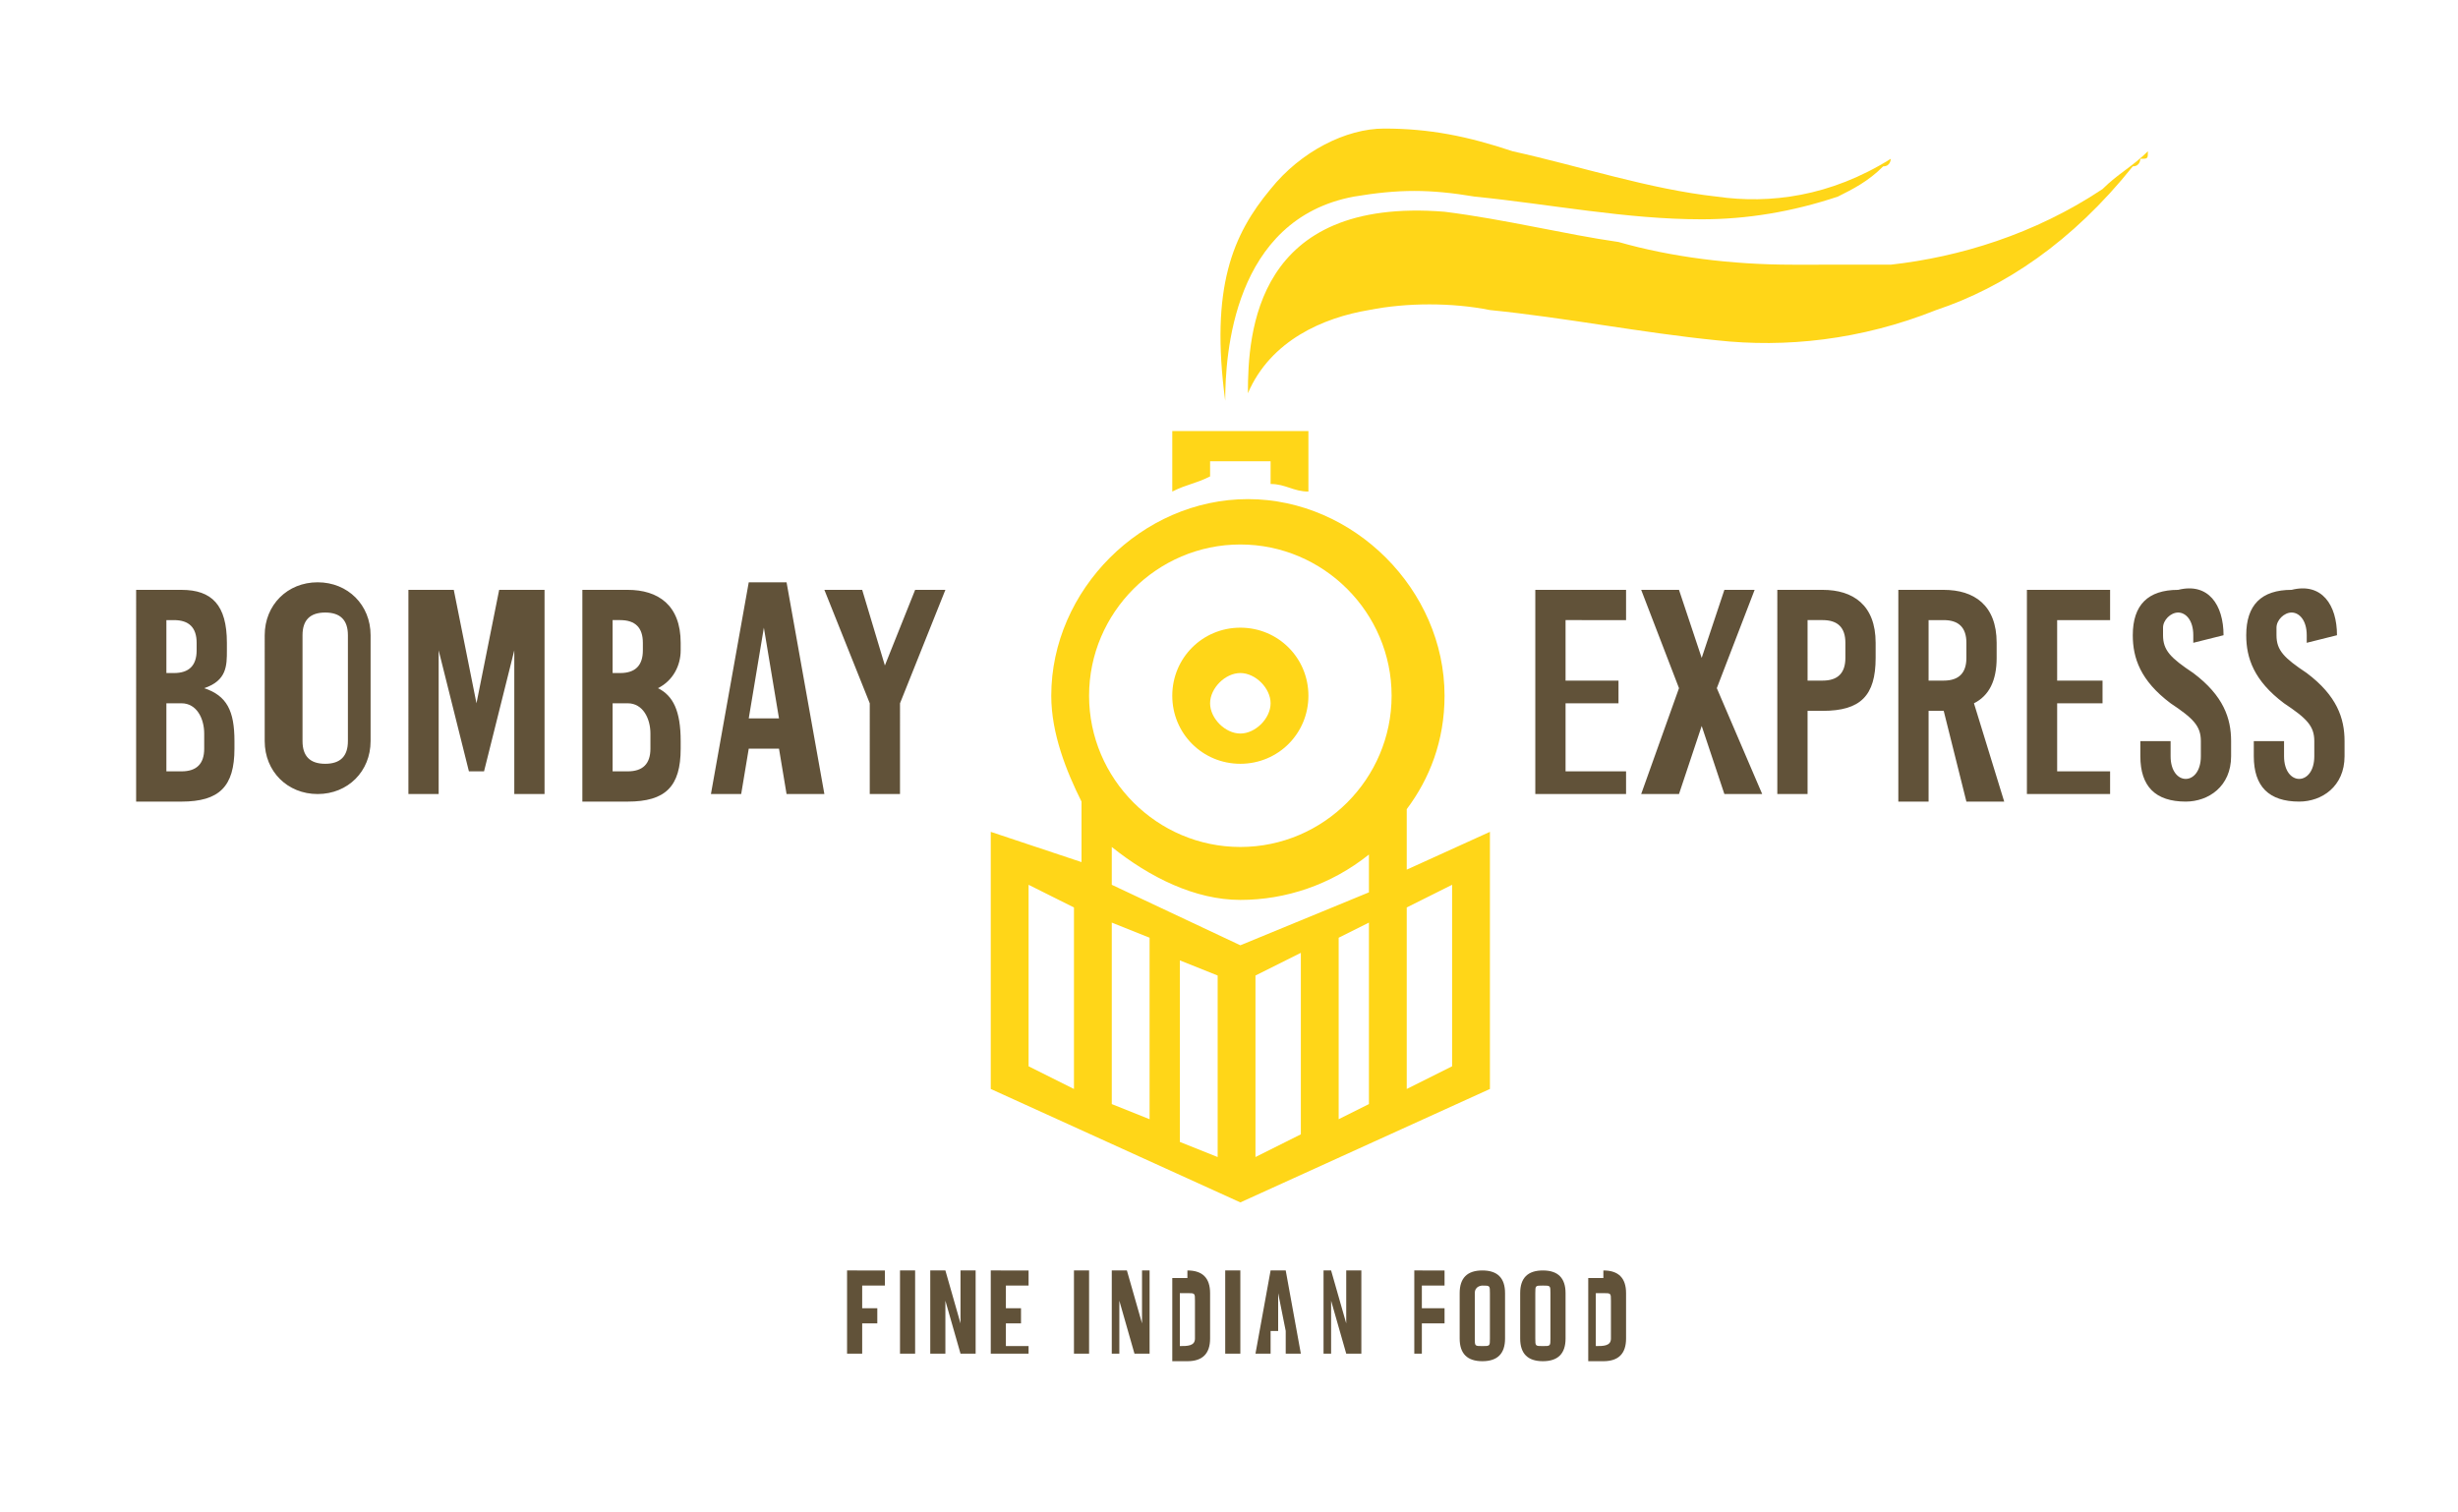 <svg version="1.1" id="Layer_1" xmlns="http://www.w3.org/2000/svg" x="0" y="0" viewBox="0 0 32.5 20" xml:space="preserve"><style>.st0{fill:#ffd618}</style><path class="st0" d="M16.4 9.7c-.2 0-.4-.2-.4-.4s.2-.4.4-.4.4.2.4.4-.2.4-.4.4m0-1.4c-.5 0-.9.4-.9.9s.4.9.9.9.9-.4.9-.9-.4-.9-.9-.9"/><path class="st0" d="M19.2 14.1l-.6.3V12l.6-.3v2.4zm-2.8-2.9c-1.1 0-2-.9-2-2s.9-2 2-2 2 .9 2 2-.9 2-2 2m1.3 3.6v-2.4l.4-.2v2.4l-.4.2zm-1.1.5v-2.4l.6-.3V15l-.6.3zm-.2-2.8l-1.7-.8v-.5c.5.4 1.1.7 1.7.7.6 0 1.2-.2 1.7-.6v.5l-1.7.7zm-.8 2.6v-2.4l.5.2v2.4l-.5-.2zm-.9-.5v-2.4l.5.2v2.4l-.5-.2zm-.5-.2l-.6-.3v-2.4l.6.3v2.4zm4.4-2.9v-.8c.3-.4.5-.9.5-1.5 0-1.4-1.2-2.6-2.6-2.6-1.4 0-2.6 1.2-2.6 2.6 0 .5.2 1 .4 1.4v.8l-1.2-.4v3.4l3.3 1.5 3.3-1.5V11l-1.1.5zm.5-8.7c.8.1 1.6.3 2.3.4.7.2 1.5.3 2.3.3H25c.9-.1 1.9-.4 2.8-1 .2-.2.4-.3.6-.5 0 .1 0 .1-.1.1 0 0 0 .1-.1.1-.8 1-1.7 1.6-2.6 1.9-1 .4-2 .5-2.9.4-1-.1-2-.3-3-.4-.5-.1-1.1-.1-1.6 0-.6.1-1.3.4-1.6 1.1 0-.8.1-2.6 2.6-2.4"/><path class="st0" d="M16.8 2.5c.4-.5 1-.8 1.5-.8.6 0 1.1.1 1.7.3.9.2 1.8.5 2.7.6.7.1 1.5 0 2.3-.5 0 0 0 .1-.1.1-.2.2-.4.3-.6.4-.6.2-1.2.3-1.8.3-1 0-2-.2-3-.3-.6-.1-1-.1-1.6 0-1.6.3-1.7 2.1-1.7 2.7-.2-1.5.1-2.2.6-2.8m-1.3 4v-.8h1.8v.8c-.2 0-.3-.1-.5-.1v-.3H16v.2c-.2.1-.3.1-.5.2"/><path d="M2.2 10.2h.2c.2 0 .3-.1.3-.3v-.2c0-.2-.1-.4-.3-.4h-.2v.9zm0-1.3h.1c.2 0 .3-.1.3-.3v-.1c0-.2-.1-.3-.3-.3h-.1v.7zm.2-1.1c.4 0 .6.2.6.7v.1c0 .2 0 .4-.3.5.3.1.4.3.4.7v.1c0 .5-.2.7-.7.7h-.6V7.8h.6zm1.6.6v1.4c0 .2.1.3.3.3.2 0 .3-.1.3-.3V8.4c0-.2-.1-.3-.3-.3-.2 0-.3.1-.3.3m.9 0v1.4c0 .4-.3.7-.7.7-.4 0-.7-.3-.7-.7V8.4c0-.4.3-.7.7-.7.4 0 .7.3.7.7m1.9 2.1V8.6l-.4 1.6h-.2l-.4-1.6v1.9h-.4V7.8H6l.3 1.5.3-1.5h.6v2.7zm1.3-.3h.2c.2 0 .3-.1.3-.3v-.2c0-.2-.1-.4-.3-.4h-.2v.9zm0-1.3h.1c.2 0 .3-.1.3-.3v-.1c0-.2-.1-.3-.3-.3h-.1v.7zm.2-1.1c.4 0 .7.2.7.7v.1c0 .2-.1.4-.3.5.2.1.3.3.3.7v.1c0 .5-.2.7-.7.7h-.6V7.8h.6zm1.6 1.7h.4l-.2-1.2-.2 1.2zm.5 1l-.1-.6h-.4l-.1.6h-.4l.5-2.8h.5l.5 2.8h-.5zm1.5 0h-.4V9.3l-.6-1.5h.5l.3 1 .4-1h.4l-.6 1.5zm8.8-2.3V9h.7v.3h-.7v.9h.8v.3h-1.2V7.8h1.2v.4zm2.6 2.3h-.5l-.3-.9-.3.9h-.5l.5-1.4-.5-1.3h.5l.3.9.3-.9h.4l-.5 1.3zm.6-1.5h.2c.2 0 .3-.1.3-.3v-.2c0-.2-.1-.3-.3-.3h-.2V9zm.2-1.2c.4 0 .7.2.7.7v.2c0 .5-.2.7-.7.7h-.2v1.1h-.4V7.8h.6zM25.5 9h.2c.2 0 .3-.1.3-.3v-.2c0-.2-.1-.3-.3-.3h-.2V9zm.2.4h-.2v1.2h-.4V7.8h.6c.4 0 .7.2.7.7v.2c0 .3-.1.5-.3.6l.4 1.3H26l-.3-1.2zm1.5-1.2V9h.6v.3h-.6v.9h.7v.3h-1.1V7.8h1.1v.4zm2.2.2l-.4.1v-.1c0-.2-.1-.3-.2-.3s-.2.1-.2.2v.1c0 .2.1.3.4.5.4.3.5.6.5.9v.2c0 .4-.3.6-.6.6-.4 0-.6-.2-.6-.6v-.2h.4v.2c0 .2.1.3.2.3s.2-.1.2-.3v-.2c0-.2-.1-.3-.4-.5-.4-.3-.5-.6-.5-.9 0-.4.2-.6.6-.6.4-.1.6.2.6.6m1.5 0l-.4.1v-.1c0-.2-.1-.3-.2-.3s-.2.1-.2.2v.1c0 .2.1.3.4.5.4.3.5.6.5.9v.2c0 .4-.3.6-.6.6-.4 0-.6-.2-.6-.6v-.2h.4v.2c0 .2.1.3.2.3s.2-.1.2-.3v-.2c0-.2-.1-.3-.4-.5-.4-.3-.5-.6-.5-.9 0-.4.2-.6.6-.6.4-.1.6.2.6.6m-19.7 8.4v1.1h.2v-.4h.2v-.2h-.2V17h.3v-.2zm.7 0h.2v1.1h-.2zm.8 0v.7l-.2-.7h-.2v1.1h.2v-.7l.2.7h.2v-1.1zm.4 0v1.1h.5v-.1h-.3v-.3h.2v-.2h-.2V17h.3v-.2zm1.1 0h.2v1.1h-.2zm.9 0v.7l-.2-.7h-.2v1.1h.1v-.7l.2.7h.2v-1.1zm.5 1c.1 0 .2 0 .2-.1v-.5c0-.1 0-.1-.1-.1h-.1v.7zm.1-1c.2 0 .3.1.3.3v.6c0 .2-.1.3-.3.3h-.2v-1.1h.2zm.5 0h.2v1.1h-.2zm.7.3l.1.5h-.1v-.5zm-.1-.3l-.2 1.1h.2v-.3h.2v.3h.2l-.2-1.1h-.2zm1 0v.7l-.2-.7h-.1v1.1h.1v-.7l.2.7h.2v-1.1zm.9 0v1.1h.1v-.4h.3v-.2h-.3V17h.3v-.2zm.8.3v.6c0 .1 0 .1.1.1s.1 0 .1-.1v-.6c0-.1 0-.1-.1-.1 0 0-.1 0-.1.1m.4 0v.6c0 .2-.1.3-.3.3-.2 0-.3-.1-.3-.3v-.6c0-.2.1-.3.3-.3.2 0 .3.1.3.3m.4 0v.6c0 .1 0 .1.1.1s.1 0 .1-.1v-.6c0-.1 0-.1-.1-.1s-.1 0-.1.1m.4 0v.6c0 .2-.1.3-.3.3s-.3-.1-.3-.3v-.6c0-.2.1-.3.3-.3s.3.1.3.3m.4.7c.1 0 .2 0 .2-.1v-.5c0-.1 0-.1-.1-.1h-.1v.7zm.1-1c.2 0 .3.1.3.3v.6c0 .2-.1.3-.3.3H21v-1.1h.2z" fill="#615239"/></svg>